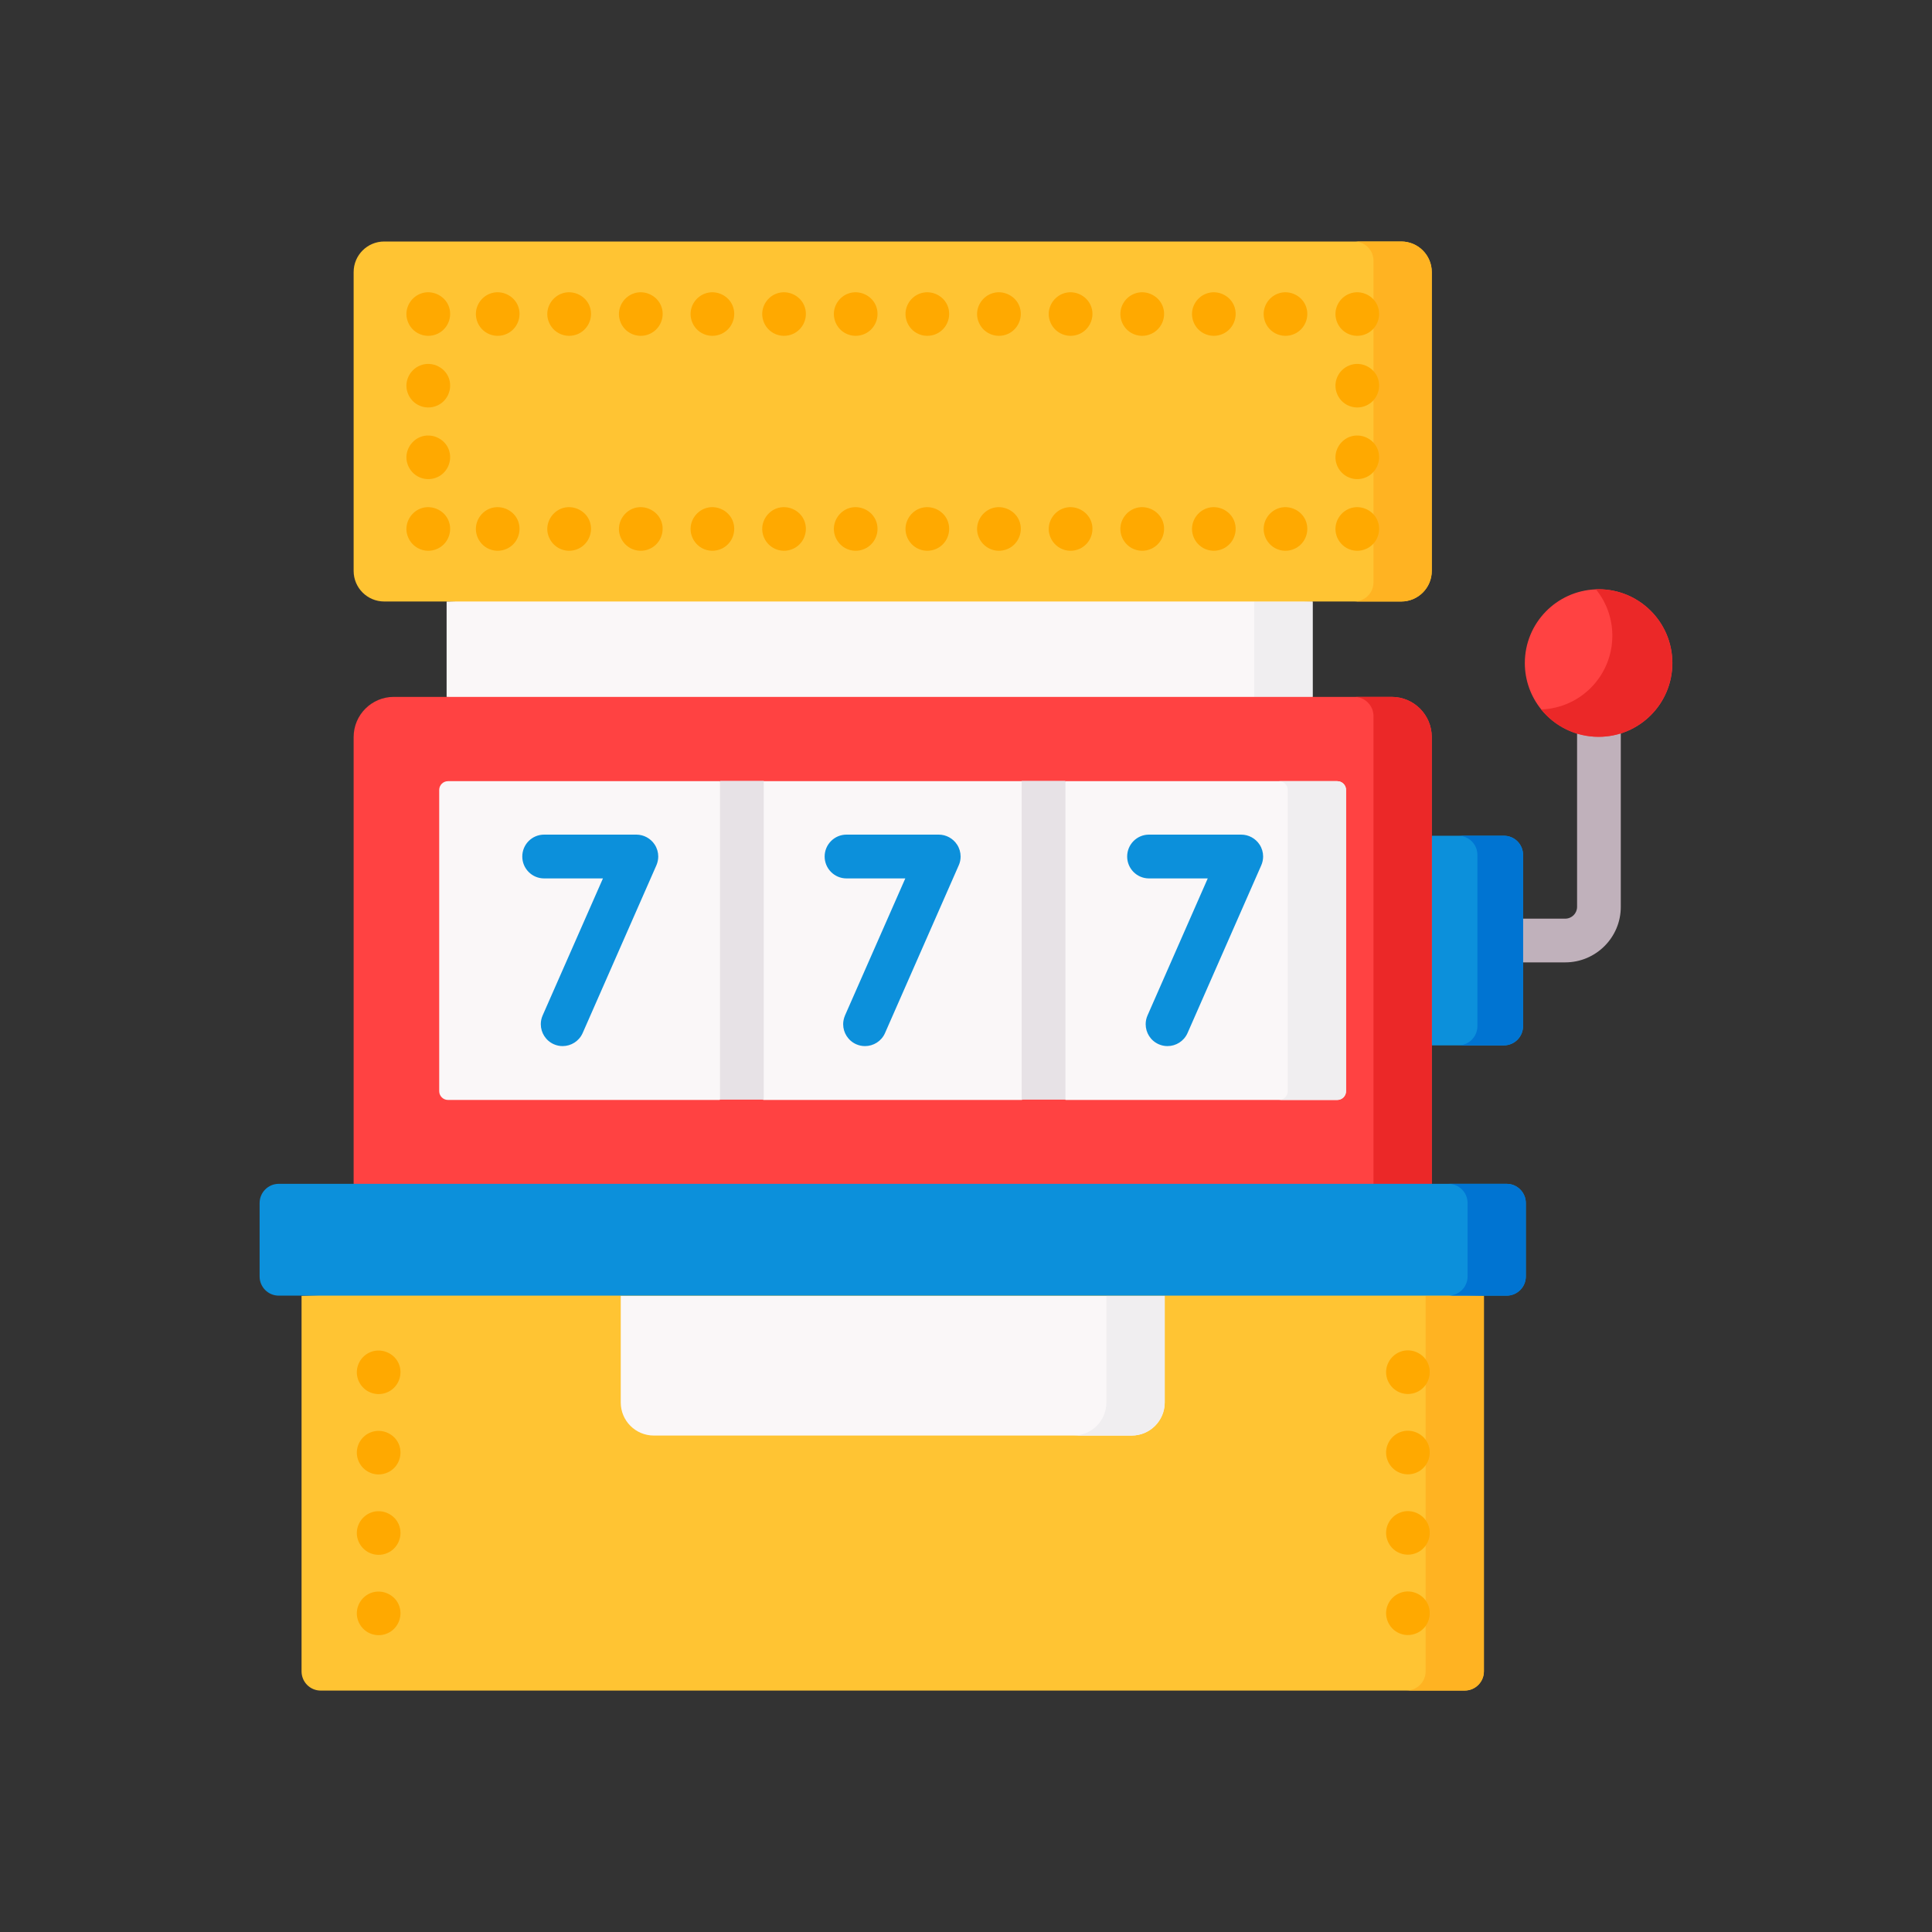 <svg width="24" height="24" viewBox="0 0 24 24" fill="none" xmlns="http://www.w3.org/2000/svg">
<rect x="0" y="0" width="24" height="24" fill="#333333" stroke="none"/>
<g clip-path="url(#clip0_35_2067)">
<path d="M19.444 11.955H18.716C18.566 11.955 18.444 11.834 18.444 11.684C18.444 11.534 18.566 11.412 18.716 11.412H19.444C19.525 11.412 19.591 11.346 19.591 11.266V8.862C19.591 8.712 19.712 8.59 19.862 8.59C20.012 8.59 20.134 8.712 20.134 8.862V11.266C20.134 11.646 19.824 11.955 19.444 11.955Z" fill="#C0B1BB"/>
<path d="M18.682 12.986H17.787L17.485 11.803L17.787 10.382H18.682C18.814 10.382 18.92 10.488 18.92 10.62V12.747C18.92 12.879 18.814 12.986 18.682 12.986Z" fill="#0C90DB"/>
<path d="M18.195 21.001H3.984C3.852 21.001 3.746 20.894 3.746 20.762V16.097L11.089 15.848L18.433 16.097V20.762C18.433 20.894 18.326 21.001 18.195 21.001Z" fill="#FFC433"/>
<path d="M18.434 16.097V20.762C18.434 20.894 18.327 21 18.196 21H17.471C17.603 21 17.71 20.894 17.71 20.762V16.097H18.434Z" fill="#FFB322"/>
<path d="M16.306 8.658L11.089 8.861L5.548 8.658V7.472L11.089 7.32L16.306 7.472V8.658Z" fill="#FAF7F8"/>
<path d="M15.581 7.472H16.305V8.658H15.581V7.472Z" fill="#F0EEF0"/>
<path d="M17.406 7.472H4.773C4.563 7.472 4.393 7.302 4.393 7.092V3.38C4.393 3.17 4.563 3 4.773 3H17.406C17.616 3 17.786 3.17 17.786 3.38V7.092C17.786 7.302 17.616 7.472 17.406 7.472Z" fill="#FFC433"/>
<path d="M17.786 3.38V7.092C17.786 7.302 17.616 7.472 17.407 7.472H16.824C16.955 7.472 17.062 7.365 17.062 7.234V3.239C17.062 3.107 16.955 3 16.824 3H17.407C17.616 3 17.786 3.17 17.786 3.38Z" fill="#FFB322"/>
<path d="M4.393 9.156V14.707L10.928 14.945L17.786 14.707V9.156C17.786 8.88 17.563 8.657 17.287 8.657H4.892C4.617 8.657 4.393 8.88 4.393 9.156Z" fill="#FF4242"/>
<path d="M17.786 9.156V14.707H17.062V8.896C17.062 8.764 16.955 8.657 16.824 8.657H17.288C17.563 8.657 17.786 8.88 17.786 9.156Z" fill="#EB2828"/>
<path d="M16.612 9.704H13.238L12.966 9.912L12.694 9.704H9.483L9.211 9.876L8.939 9.704H5.565C5.505 9.704 5.456 9.753 5.456 9.813V13.555C5.456 13.615 5.505 13.664 5.565 13.664H8.939L9.211 13.435L9.483 13.664H12.694L12.966 13.435L13.238 13.664H16.612C16.672 13.664 16.721 13.615 16.721 13.555V9.813C16.721 9.753 16.672 9.704 16.612 9.704Z" fill="#FAF7F8"/>
<path d="M16.721 9.812V13.555C16.721 13.615 16.672 13.664 16.612 13.664H15.888C15.948 13.664 15.997 13.615 15.997 13.555V9.812C15.997 9.752 15.948 9.704 15.888 9.704H16.612C16.672 9.704 16.721 9.752 16.721 9.812Z" fill="#F0EEF0"/>
<path d="M18.92 10.62V12.747C18.92 12.879 18.813 12.986 18.681 12.986H18.115C18.246 12.986 18.353 12.879 18.353 12.747V10.62C18.353 10.488 18.246 10.382 18.115 10.382H18.681C18.813 10.382 18.92 10.488 18.92 10.62Z" fill="#0074D2"/>
<path d="M20.775 8.237C20.775 8.743 20.365 9.153 19.859 9.153C19.57 9.153 19.313 9.02 19.145 8.812C19.018 8.655 18.942 8.454 18.942 8.237C18.942 7.742 19.334 7.339 19.825 7.321C19.836 7.32 19.847 7.32 19.859 7.32C20.365 7.32 20.775 7.73 20.775 8.237Z" fill="#FF4242"/>
<path d="M20.774 8.236C20.774 8.743 20.364 9.153 19.858 9.153C19.57 9.153 19.313 9.02 19.145 8.813C19.637 8.796 20.029 8.393 20.029 7.897C20.029 7.679 19.953 7.478 19.825 7.321C19.836 7.32 19.847 7.32 19.858 7.32C20.364 7.32 20.774 7.73 20.774 8.236Z" fill="#EB2828"/>
<path d="M14.057 17.833H8.122C7.895 17.833 7.711 17.649 7.711 17.422V16.097H14.468V17.422C14.468 17.649 14.284 17.833 14.057 17.833Z" fill="#FAF7F8"/>
<path d="M14.469 16.097V17.422C14.469 17.649 14.285 17.833 14.058 17.833H13.334C13.56 17.833 13.744 17.649 13.744 17.422V16.097H14.469Z" fill="#F0EEF0"/>
<path d="M18.716 16.095H3.463C3.331 16.095 3.225 15.988 3.225 15.857V14.945C3.225 14.813 3.331 14.706 3.463 14.706H18.716C18.847 14.706 18.954 14.813 18.954 14.945V15.857C18.954 15.988 18.847 16.095 18.716 16.095Z" fill="#0C90DB"/>
<path d="M18.955 14.945V15.856C18.955 15.988 18.848 16.095 18.717 16.095H17.992C18.124 16.095 18.231 15.988 18.231 15.856V14.945C18.231 14.813 18.124 14.706 17.992 14.706H18.717C18.848 14.706 18.955 14.813 18.955 14.945Z" fill="#0074D2"/>
<path d="M5.587 3.848C5.556 3.683 5.372 3.586 5.217 3.651C5.099 3.7 5.028 3.828 5.054 3.954C5.071 4.034 5.12 4.101 5.191 4.139C5.266 4.18 5.357 4.183 5.436 4.146C5.549 4.093 5.61 3.97 5.587 3.848Z" fill="#FFA900"/>
<path d="M6.449 3.848C6.418 3.683 6.235 3.586 6.079 3.651C5.961 3.7 5.891 3.828 5.917 3.954C5.933 4.034 5.983 4.101 6.053 4.139C6.129 4.18 6.219 4.183 6.298 4.146C6.411 4.093 6.472 3.97 6.449 3.848Z" fill="#FFA900"/>
<path d="M7.337 3.848C7.306 3.683 7.122 3.586 6.967 3.651C6.849 3.7 6.778 3.828 6.804 3.954C6.821 4.034 6.87 4.101 6.941 4.139C7.016 4.18 7.107 4.183 7.186 4.146C7.298 4.093 7.36 3.97 7.337 3.848Z" fill="#FFA900"/>
<path d="M8.227 3.848C8.195 3.683 8.012 3.586 7.857 3.651C7.739 3.7 7.668 3.828 7.694 3.954C7.71 4.034 7.76 4.101 7.83 4.139C7.906 4.18 7.996 4.183 8.075 4.146C8.188 4.093 8.25 3.97 8.227 3.848Z" fill="#FFA900"/>
<path d="M9.116 3.848C9.085 3.683 8.902 3.586 8.747 3.651C8.628 3.7 8.558 3.828 8.584 3.954C8.6 4.034 8.65 4.101 8.72 4.139C8.796 4.18 8.886 4.183 8.965 4.146C9.078 4.093 9.139 3.97 9.116 3.848Z" fill="#FFA900"/>
<path d="M10.006 3.848C9.975 3.683 9.792 3.586 9.636 3.651C9.518 3.7 9.448 3.828 9.474 3.954C9.49 4.034 9.54 4.101 9.61 4.139C9.686 4.18 9.776 4.183 9.855 4.146C9.968 4.093 10.029 3.97 10.006 3.848Z" fill="#FFA900"/>
<path d="M10.896 3.848C10.865 3.683 10.682 3.586 10.526 3.651C10.408 3.7 10.338 3.828 10.364 3.954C10.38 4.034 10.43 4.101 10.5 4.139C10.576 4.18 10.666 4.183 10.745 4.146C10.858 4.093 10.919 3.97 10.896 3.848Z" fill="#FFA900"/>
<path d="M11.786 3.848C11.755 3.683 11.572 3.586 11.416 3.651C11.298 3.7 11.228 3.828 11.254 3.954C11.27 4.034 11.32 4.101 11.39 4.139C11.466 4.18 11.556 4.183 11.635 4.146C11.748 4.093 11.809 3.97 11.786 3.848Z" fill="#FFA900"/>
<path d="M12.676 3.848C12.645 3.683 12.461 3.586 12.306 3.651C12.188 3.7 12.117 3.828 12.143 3.954C12.16 4.034 12.209 4.101 12.28 4.139C12.355 4.18 12.446 4.183 12.525 4.146C12.637 4.093 12.699 3.97 12.676 3.848Z" fill="#FFA900"/>
<path d="M13.566 3.848C13.534 3.683 13.351 3.586 13.196 3.651C13.078 3.7 13.007 3.828 13.033 3.954C13.05 4.034 13.099 4.101 13.17 4.139C13.245 4.18 13.335 4.183 13.415 4.146C13.527 4.093 13.589 3.97 13.566 3.848Z" fill="#FFA900"/>
<path d="M14.456 3.848C14.424 3.683 14.241 3.586 14.086 3.651C13.967 3.7 13.897 3.828 13.923 3.954C13.939 4.034 13.989 4.101 14.059 4.139C14.135 4.18 14.225 4.183 14.304 4.146C14.417 4.093 14.479 3.97 14.456 3.848Z" fill="#FFA900"/>
<path d="M15.345 3.848C15.314 3.683 15.131 3.586 14.976 3.651C14.857 3.7 14.787 3.828 14.813 3.954C14.829 4.034 14.879 4.101 14.949 4.139C15.025 4.18 15.115 4.183 15.194 4.146C15.307 4.093 15.368 3.97 15.345 3.848Z" fill="#FFA900"/>
<path d="M16.235 3.848C16.204 3.683 16.021 3.586 15.866 3.651C15.747 3.7 15.677 3.828 15.703 3.954C15.719 4.034 15.769 4.101 15.839 4.139C15.915 4.18 16.005 4.183 16.084 4.146C16.197 4.093 16.258 3.97 16.235 3.848Z" fill="#FFA900"/>
<path d="M17.127 3.848C17.096 3.683 16.913 3.586 16.758 3.651C16.639 3.7 16.569 3.828 16.595 3.954C16.611 4.034 16.661 4.101 16.731 4.139C16.807 4.18 16.897 4.183 16.976 4.146C17.089 4.093 17.15 3.97 17.127 3.848Z" fill="#FFA900"/>
<path d="M17.127 4.738C17.096 4.573 16.913 4.476 16.758 4.541C16.639 4.59 16.569 4.718 16.595 4.844C16.611 4.923 16.661 4.991 16.731 5.029C16.807 5.07 16.897 5.073 16.976 5.036C17.089 4.983 17.15 4.86 17.127 4.738Z" fill="#FFA900"/>
<path d="M17.127 5.628C17.096 5.462 16.913 5.366 16.758 5.43C16.639 5.48 16.569 5.608 16.595 5.734C16.611 5.813 16.661 5.88 16.731 5.919C16.807 5.96 16.897 5.963 16.976 5.926C17.089 5.873 17.15 5.75 17.127 5.628Z" fill="#FFA900"/>
<path d="M5.587 4.738C5.556 4.573 5.372 4.476 5.217 4.541C5.099 4.59 5.028 4.718 5.054 4.844C5.071 4.923 5.12 4.991 5.191 5.029C5.266 5.07 5.357 5.073 5.436 5.036C5.549 4.983 5.61 4.86 5.587 4.738Z" fill="#FFA900"/>
<path d="M5.587 5.628C5.556 5.462 5.372 5.366 5.217 5.43C5.099 5.48 5.028 5.608 5.054 5.734C5.071 5.813 5.12 5.88 5.191 5.919C5.266 5.96 5.357 5.963 5.436 5.926C5.549 5.873 5.61 5.75 5.587 5.628Z" fill="#FFA900"/>
<path d="M5.217 6.32C5.099 6.37 5.028 6.498 5.054 6.624C5.071 6.703 5.12 6.77 5.191 6.809C5.266 6.85 5.357 6.853 5.436 6.816C5.549 6.763 5.61 6.64 5.587 6.518C5.556 6.352 5.372 6.256 5.217 6.32Z" fill="#FFA900"/>
<path d="M6.079 6.32C5.961 6.37 5.891 6.498 5.917 6.624C5.933 6.703 5.983 6.77 6.053 6.809C6.129 6.85 6.219 6.853 6.298 6.816C6.411 6.763 6.472 6.64 6.449 6.518C6.418 6.352 6.235 6.256 6.079 6.32Z" fill="#FFA900"/>
<path d="M6.967 6.32C6.849 6.37 6.778 6.498 6.804 6.624C6.821 6.703 6.87 6.77 6.941 6.809C7.016 6.85 7.107 6.853 7.186 6.816C7.298 6.763 7.36 6.64 7.337 6.518C7.306 6.352 7.122 6.256 6.967 6.32Z" fill="#FFA900"/>
<path d="M7.857 6.32C7.739 6.37 7.668 6.498 7.694 6.624C7.71 6.703 7.76 6.77 7.83 6.809C7.906 6.85 7.996 6.853 8.075 6.816C8.188 6.763 8.249 6.64 8.227 6.518C8.195 6.352 8.012 6.256 7.857 6.32Z" fill="#FFA900"/>
<path d="M8.747 6.32C8.628 6.37 8.558 6.498 8.584 6.624C8.6 6.703 8.65 6.77 8.72 6.809C8.796 6.85 8.886 6.853 8.965 6.816C9.078 6.763 9.139 6.64 9.116 6.518C9.085 6.352 8.902 6.256 8.747 6.32Z" fill="#FFA900"/>
<path d="M9.636 6.32C9.518 6.37 9.448 6.498 9.474 6.624C9.49 6.703 9.54 6.77 9.61 6.809C9.686 6.85 9.776 6.853 9.855 6.816C9.968 6.763 10.029 6.64 10.006 6.518C9.975 6.352 9.792 6.256 9.636 6.32Z" fill="#FFA900"/>
<path d="M10.526 6.32C10.408 6.37 10.338 6.498 10.364 6.624C10.38 6.703 10.43 6.77 10.5 6.809C10.576 6.85 10.666 6.853 10.745 6.816C10.858 6.763 10.919 6.64 10.896 6.518C10.865 6.352 10.682 6.256 10.526 6.32Z" fill="#FFA900"/>
<path d="M11.416 6.32C11.298 6.37 11.228 6.498 11.254 6.624C11.27 6.703 11.32 6.77 11.39 6.809C11.466 6.85 11.556 6.853 11.635 6.816C11.748 6.763 11.809 6.64 11.786 6.518C11.755 6.352 11.572 6.256 11.416 6.32Z" fill="#FFA900"/>
<path d="M12.306 6.32C12.188 6.37 12.117 6.498 12.143 6.624C12.16 6.703 12.209 6.77 12.28 6.809C12.355 6.85 12.446 6.853 12.525 6.816C12.637 6.763 12.699 6.64 12.676 6.518C12.645 6.352 12.461 6.256 12.306 6.32Z" fill="#FFA900"/>
<path d="M13.196 6.32C13.078 6.37 13.007 6.498 13.033 6.624C13.05 6.703 13.099 6.77 13.17 6.809C13.245 6.85 13.335 6.853 13.415 6.816C13.527 6.763 13.589 6.64 13.566 6.518C13.534 6.352 13.351 6.256 13.196 6.32Z" fill="#FFA900"/>
<path d="M14.086 6.32C13.967 6.37 13.897 6.498 13.923 6.624C13.939 6.703 13.989 6.77 14.059 6.809C14.135 6.85 14.225 6.853 14.304 6.816C14.417 6.763 14.479 6.64 14.456 6.518C14.425 6.352 14.241 6.256 14.086 6.32Z" fill="#FFA900"/>
<path d="M14.976 6.32C14.857 6.37 14.787 6.498 14.813 6.624C14.829 6.703 14.879 6.77 14.949 6.809C15.025 6.85 15.115 6.853 15.194 6.816C15.307 6.763 15.368 6.64 15.345 6.518C15.314 6.352 15.131 6.256 14.976 6.32Z" fill="#FFA900"/>
<path d="M15.866 6.32C15.747 6.37 15.677 6.498 15.703 6.624C15.719 6.703 15.769 6.77 15.839 6.809C15.915 6.85 16.005 6.853 16.084 6.816C16.197 6.763 16.258 6.64 16.235 6.518C16.204 6.352 16.021 6.256 15.866 6.32Z" fill="#FFA900"/>
<path d="M16.758 6.32C16.639 6.37 16.569 6.498 16.595 6.624C16.611 6.703 16.661 6.77 16.731 6.809C16.807 6.85 16.897 6.853 16.976 6.816C17.089 6.763 17.15 6.64 17.127 6.518C17.096 6.352 16.913 6.256 16.758 6.32Z" fill="#FFA900"/>
<path d="M4.97 16.994C4.939 16.829 4.756 16.732 4.6 16.797C4.482 16.846 4.412 16.974 4.438 17.1C4.454 17.179 4.504 17.247 4.574 17.285C4.65 17.326 4.74 17.329 4.819 17.292C4.932 17.239 4.993 17.116 4.97 16.994Z" fill="#FFA900"/>
<path d="M4.97 17.992C4.939 17.827 4.756 17.73 4.6 17.795C4.482 17.844 4.412 17.972 4.438 18.098C4.454 18.177 4.504 18.245 4.574 18.283C4.65 18.325 4.74 18.327 4.819 18.29C4.932 18.238 4.993 18.114 4.97 17.992Z" fill="#FFA900"/>
<path d="M4.97 18.991C4.939 18.825 4.756 18.728 4.6 18.793C4.482 18.843 4.412 18.971 4.438 19.097C4.454 19.176 4.504 19.243 4.574 19.282C4.65 19.323 4.74 19.326 4.819 19.289C4.932 19.236 4.993 19.113 4.97 18.991Z" fill="#FFA900"/>
<path d="M4.97 19.989C4.939 19.823 4.756 19.727 4.6 19.791C4.482 19.841 4.412 19.969 4.438 20.095C4.454 20.174 4.504 20.241 4.574 20.28C4.65 20.321 4.74 20.324 4.819 20.287C4.932 20.234 4.993 20.111 4.97 19.989Z" fill="#FFA900"/>
<path d="M17.756 16.993C17.725 16.827 17.542 16.73 17.387 16.795C17.268 16.845 17.198 16.973 17.224 17.099C17.24 17.178 17.29 17.245 17.36 17.284C17.436 17.325 17.526 17.328 17.605 17.291C17.718 17.238 17.779 17.115 17.756 16.993Z" fill="#FFA900"/>
<path d="M17.756 17.991C17.725 17.825 17.542 17.729 17.387 17.793C17.268 17.843 17.198 17.971 17.224 18.097C17.24 18.176 17.29 18.243 17.36 18.282C17.436 18.323 17.526 18.326 17.605 18.289C17.718 18.236 17.779 18.113 17.756 17.991Z" fill="#FFA900"/>
<path d="M17.756 18.989C17.725 18.824 17.542 18.727 17.387 18.792C17.268 18.841 17.198 18.969 17.224 19.095C17.24 19.174 17.29 19.242 17.36 19.28C17.436 19.321 17.526 19.324 17.605 19.287C17.718 19.234 17.779 19.111 17.756 18.989Z" fill="#FFA900"/>
<path d="M17.756 19.987C17.725 19.822 17.542 19.725 17.387 19.79C17.268 19.839 17.198 19.967 17.224 20.093C17.24 20.172 17.29 20.24 17.36 20.278C17.436 20.32 17.526 20.322 17.605 20.285C17.718 20.233 17.779 20.109 17.756 19.987Z" fill="#FFA900"/>
<path d="M6.989 12.995C6.953 12.995 6.916 12.988 6.88 12.972C6.779 12.927 6.718 12.828 6.718 12.723C6.718 12.687 6.725 12.65 6.741 12.614L7.49 10.912H6.759C6.609 10.912 6.488 10.79 6.488 10.64C6.488 10.49 6.609 10.368 6.759 10.368H7.905C7.997 10.368 8.083 10.415 8.133 10.492C8.162 10.536 8.177 10.588 8.177 10.64C8.177 10.677 8.169 10.714 8.154 10.749L7.238 12.833C7.193 12.934 7.094 12.995 6.989 12.995Z" fill="#0C90DB"/>
<path d="M10.746 12.995C10.709 12.995 10.672 12.988 10.636 12.972C10.535 12.927 10.474 12.828 10.474 12.723C10.474 12.687 10.482 12.65 10.497 12.614L11.246 10.912H10.515C10.366 10.912 10.244 10.79 10.244 10.64C10.244 10.49 10.366 10.368 10.515 10.368H11.662C11.753 10.368 11.839 10.415 11.889 10.492C11.918 10.536 11.933 10.588 11.933 10.64C11.933 10.677 11.926 10.714 11.91 10.749L10.994 12.833C10.95 12.934 10.85 12.995 10.746 12.995Z" fill="#0C90DB"/>
<path d="M14.503 12.995C14.467 12.995 14.43 12.988 14.394 12.972C14.292 12.927 14.232 12.828 14.232 12.723C14.232 12.687 14.239 12.65 14.255 12.614L15.003 10.912H14.273C14.123 10.912 14.002 10.79 14.002 10.64C14.002 10.49 14.123 10.368 14.273 10.368H15.419C15.511 10.368 15.597 10.415 15.647 10.492C15.676 10.536 15.691 10.588 15.691 10.64C15.691 10.677 15.683 10.714 15.668 10.749L14.752 12.833C14.707 12.934 14.608 12.995 14.503 12.995Z" fill="#0C90DB"/>
<path d="M8.944 9.7H9.487V13.66H8.944V9.7Z" fill="#E7E2E6"/>
<path d="M12.692 13.66V9.7L13.235 9.7V13.66L12.692 13.66Z" fill="#E7E2E6"/>
</g>
<defs>
<clipPath id="clip0_35_2067">
<rect width="18" height="18" fill="white" transform="translate(3 3)"/>
</clipPath>
</defs>
</svg>
